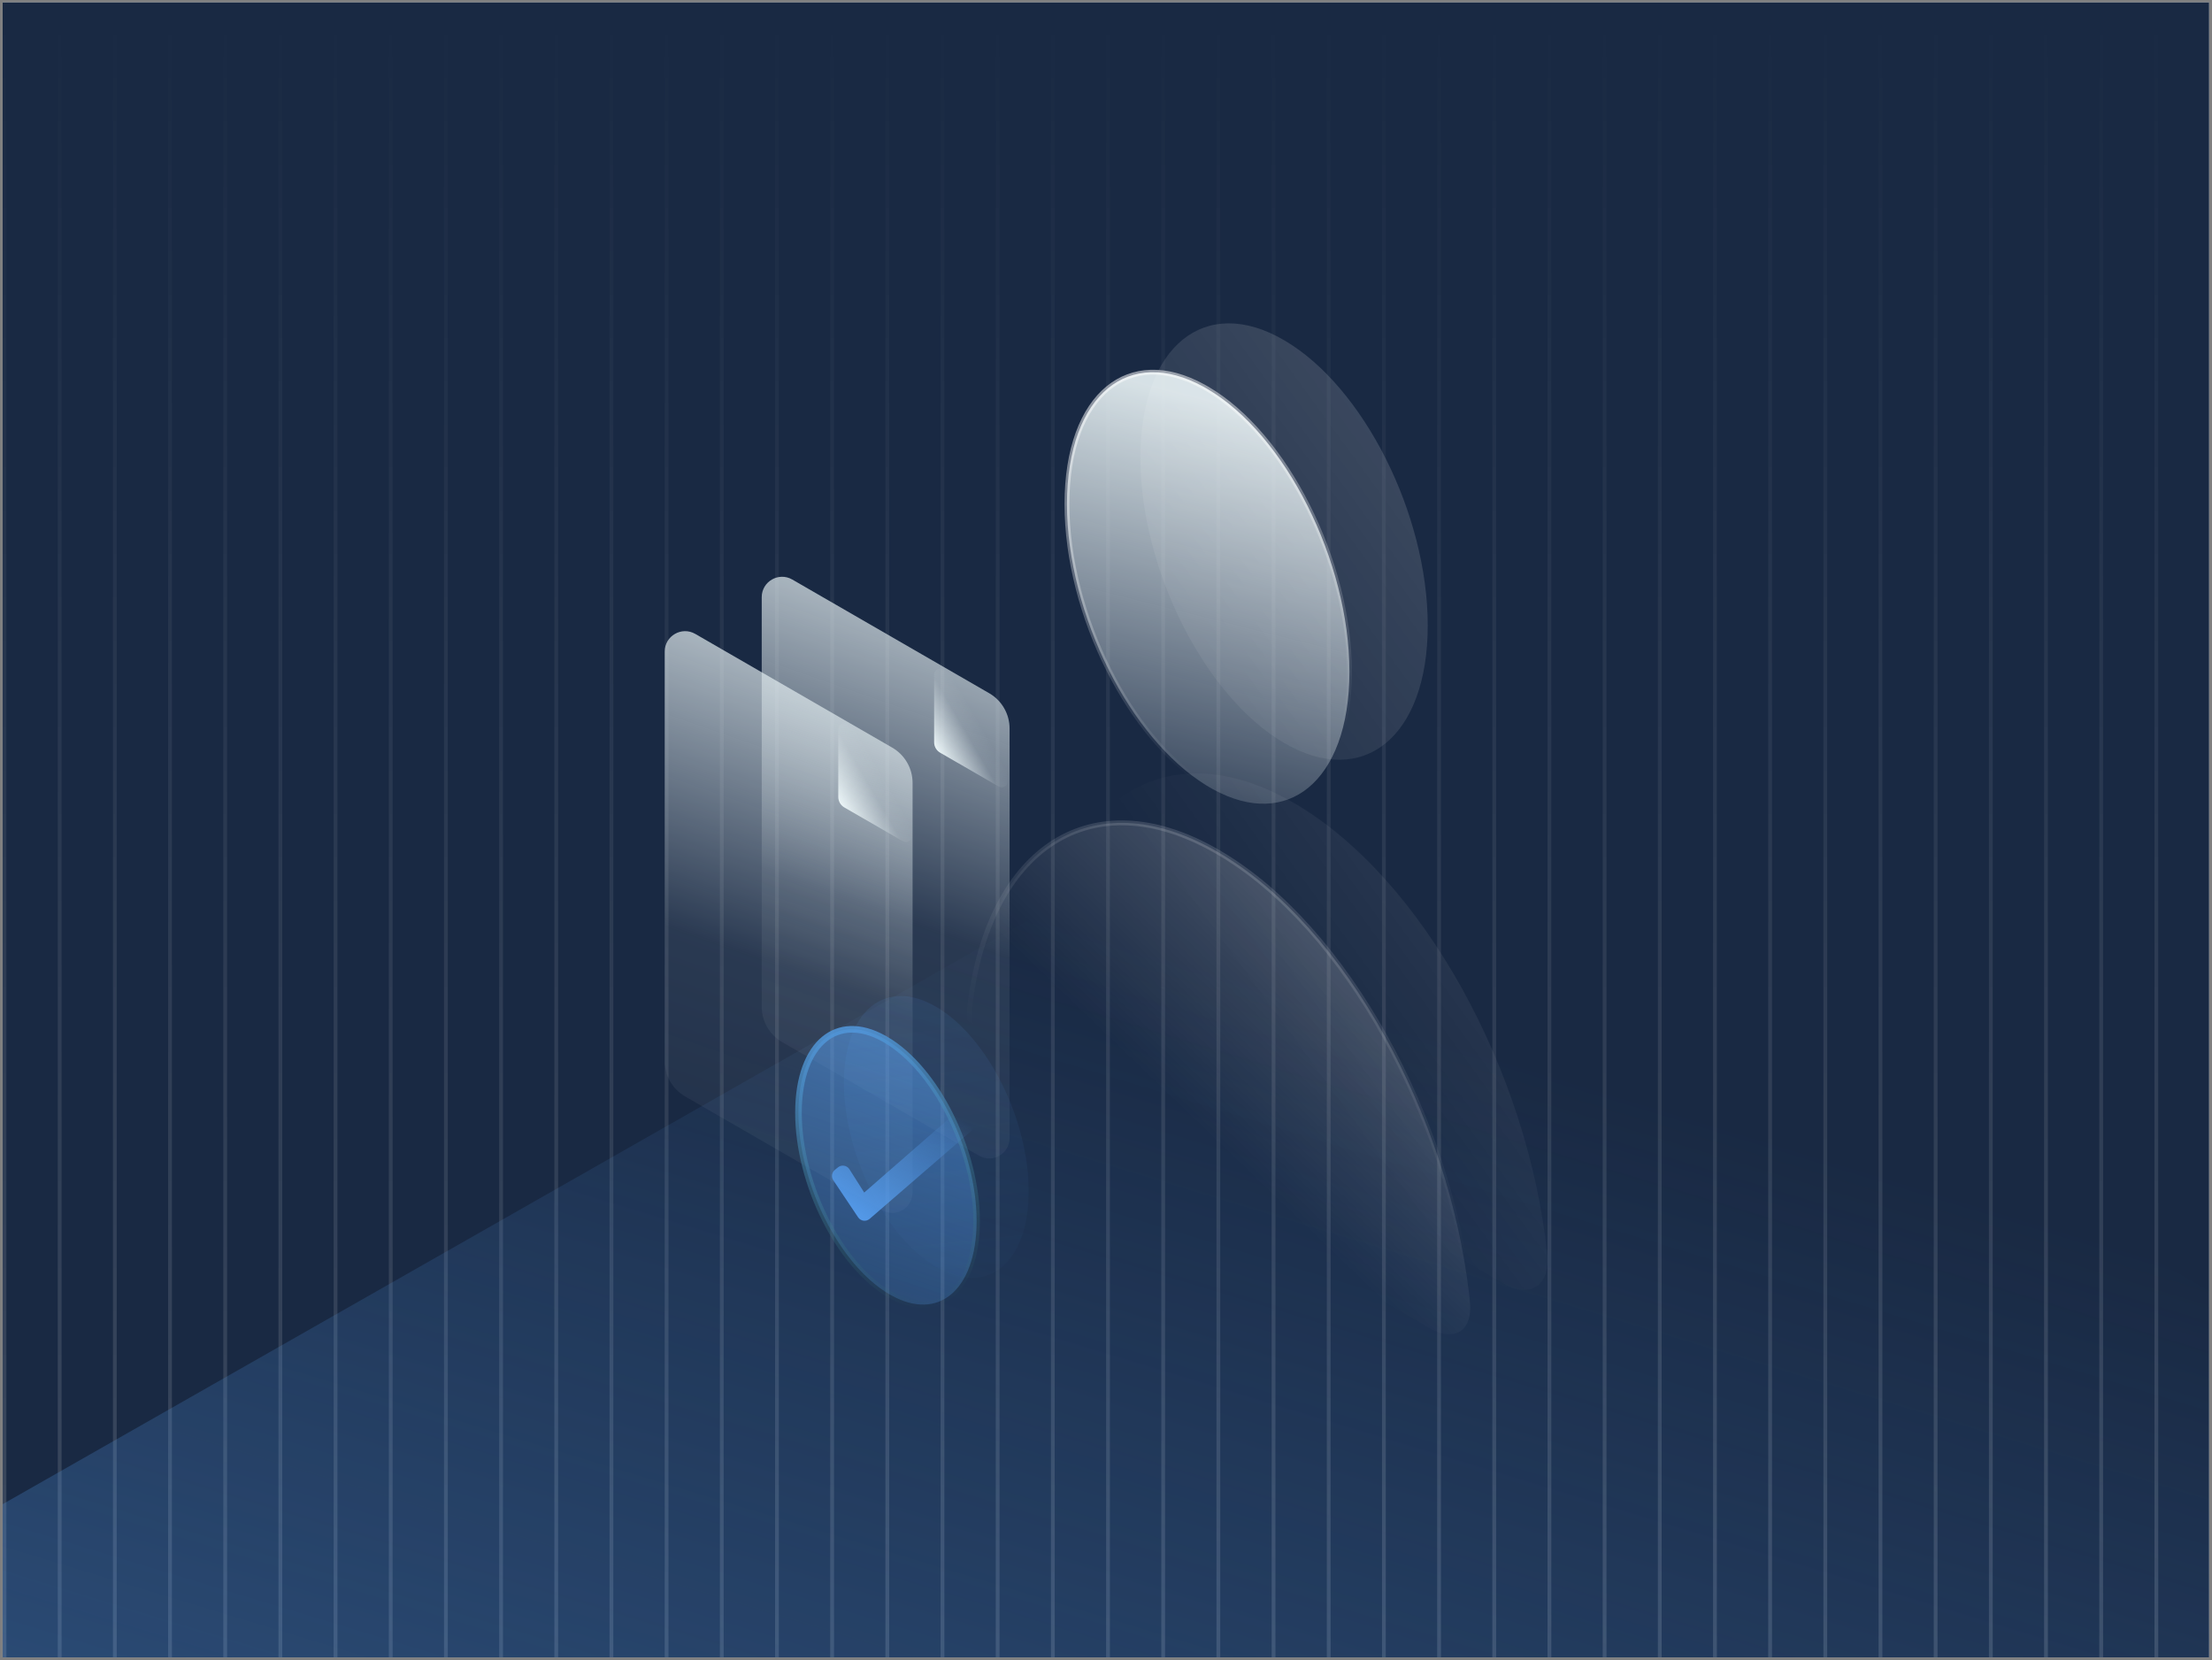 <?xml version="1.0" encoding="UTF-8"?> <svg xmlns="http://www.w3.org/2000/svg" width="445" height="334" viewBox="0 0 445 334" fill="none"><rect x="0" y="0" width="445" height="334" fill="#808080" stroke="none"/><g clip-path="url(#clip0_10601_2097)"><rect width="443.898" height="332.923" transform="translate(0.523 0.477)" fill="white"></rect><g clip-path="url(#clip1_10601_2097)"><rect width="444" height="333" transform="translate(0.523 0.477)" fill="#192943"></rect><g opacity="0.49"><line x1="433.805" y1="0.477" x2="433.805" y2="333.477" stroke="url(#paint0_linear_10601_2097)" stroke-opacity="0.3" stroke-width="0.761"></line><line x1="422.705" y1="0.477" x2="422.705" y2="333.477" stroke="url(#paint1_linear_10601_2097)" stroke-opacity="0.3" stroke-width="0.761"></line><line x1="411.603" y1="0.477" x2="411.603" y2="333.477" stroke="url(#paint2_linear_10601_2097)" stroke-opacity="0.3" stroke-width="0.761"></line><line x1="400.504" y1="0.477" x2="400.504" y2="333.477" stroke="url(#paint3_linear_10601_2097)" stroke-opacity="0.3" stroke-width="0.761"></line><line x1="389.404" y1="0.477" x2="389.404" y2="333.477" stroke="url(#paint4_linear_10601_2097)" stroke-opacity="0.3" stroke-width="0.761"></line><line x1="378.305" y1="0.477" x2="378.305" y2="333.477" stroke="url(#paint5_linear_10601_2097)" stroke-opacity="0.3" stroke-width="0.761"></line><line x1="367.205" y1="0.477" x2="367.205" y2="333.477" stroke="url(#paint6_linear_10601_2097)" stroke-opacity="0.3" stroke-width="0.761"></line><line x1="356.103" y1="0.477" x2="356.103" y2="333.477" stroke="url(#paint7_linear_10601_2097)" stroke-opacity="0.3" stroke-width="0.761"></line><line x1="345.004" y1="0.477" x2="345.004" y2="333.477" stroke="url(#paint8_linear_10601_2097)" stroke-opacity="0.3" stroke-width="0.761"></line><line x1="333.904" y1="0.477" x2="333.904" y2="333.477" stroke="url(#paint9_linear_10601_2097)" stroke-opacity="0.3" stroke-width="0.761"></line><line x1="322.805" y1="0.477" x2="322.805" y2="333.477" stroke="url(#paint10_linear_10601_2097)" stroke-opacity="0.3" stroke-width="0.761"></line><line x1="311.705" y1="0.477" x2="311.705" y2="333.477" stroke="url(#paint11_linear_10601_2097)" stroke-opacity="0.3" stroke-width="0.761"></line><line x1="300.603" y1="0.477" x2="300.603" y2="333.477" stroke="url(#paint12_linear_10601_2097)" stroke-opacity="0.3" stroke-width="0.761"></line><line x1="289.504" y1="0.477" x2="289.504" y2="333.477" stroke="url(#paint13_linear_10601_2097)" stroke-opacity="0.3" stroke-width="0.761"></line><line x1="278.404" y1="0.477" x2="278.404" y2="333.477" stroke="url(#paint14_linear_10601_2097)" stroke-opacity="0.3" stroke-width="0.761"></line><line x1="267.305" y1="0.477" x2="267.305" y2="333.477" stroke="url(#paint15_linear_10601_2097)" stroke-opacity="0.3" stroke-width="0.761"></line><line x1="256.205" y1="0.477" x2="256.205" y2="333.477" stroke="url(#paint16_linear_10601_2097)" stroke-opacity="0.3" stroke-width="0.761"></line><line x1="245.103" y1="0.477" x2="245.103" y2="333.477" stroke="url(#paint17_linear_10601_2097)" stroke-opacity="0.3" stroke-width="0.761"></line><line x1="234.004" y1="0.477" x2="234.004" y2="333.477" stroke="url(#paint18_linear_10601_2097)" stroke-opacity="0.3" stroke-width="0.761"></line><line x1="222.904" y1="0.477" x2="222.904" y2="333.477" stroke="url(#paint19_linear_10601_2097)" stroke-opacity="0.3" stroke-width="0.761"></line><line x1="211.805" y1="0.477" x2="211.805" y2="333.477" stroke="url(#paint20_linear_10601_2097)" stroke-opacity="0.3" stroke-width="0.761"></line><line x1="200.705" y1="0.477" x2="200.705" y2="333.477" stroke="url(#paint21_linear_10601_2097)" stroke-opacity="0.3" stroke-width="0.761"></line><line x1="189.603" y1="0.477" x2="189.603" y2="333.477" stroke="url(#paint22_linear_10601_2097)" stroke-opacity="0.3" stroke-width="0.761"></line><line x1="178.504" y1="0.477" x2="178.504" y2="333.477" stroke="url(#paint23_linear_10601_2097)" stroke-opacity="0.3" stroke-width="0.761"></line><line x1="167.404" y1="0.477" x2="167.404" y2="333.477" stroke="url(#paint24_linear_10601_2097)" stroke-opacity="0.3" stroke-width="0.761"></line><line x1="156.305" y1="0.477" x2="156.305" y2="333.477" stroke="url(#paint25_linear_10601_2097)" stroke-opacity="0.3" stroke-width="0.761"></line><line x1="145.205" y1="0.477" x2="145.205" y2="333.477" stroke="url(#paint26_linear_10601_2097)" stroke-opacity="0.3" stroke-width="0.761"></line><line x1="134.103" y1="0.477" x2="134.103" y2="333.477" stroke="url(#paint27_linear_10601_2097)" stroke-opacity="0.3" stroke-width="0.761"></line><line x1="123.004" y1="0.477" x2="123.004" y2="333.477" stroke="url(#paint28_linear_10601_2097)" stroke-opacity="0.3" stroke-width="0.761"></line><line x1="111.904" y1="0.477" x2="111.904" y2="333.477" stroke="url(#paint29_linear_10601_2097)" stroke-opacity="0.3" stroke-width="0.761"></line><line x1="100.805" y1="0.477" x2="100.805" y2="333.477" stroke="url(#paint30_linear_10601_2097)" stroke-opacity="0.3" stroke-width="0.761"></line><line x1="89.705" y1="0.477" x2="89.705" y2="333.477" stroke="url(#paint31_linear_10601_2097)" stroke-opacity="0.3" stroke-width="0.761"></line><line x1="78.603" y1="0.477" x2="78.603" y2="333.477" stroke="url(#paint32_linear_10601_2097)" stroke-opacity="0.3" stroke-width="0.761"></line><line x1="67.504" y1="0.477" x2="67.504" y2="333.477" stroke="url(#paint33_linear_10601_2097)" stroke-opacity="0.3" stroke-width="0.761"></line><line x1="56.404" y1="0.477" x2="56.404" y2="333.477" stroke="url(#paint34_linear_10601_2097)" stroke-opacity="0.3" stroke-width="0.761"></line><line x1="45.304" y1="0.477" x2="45.304" y2="333.477" stroke="url(#paint35_linear_10601_2097)" stroke-opacity="0.3" stroke-width="0.761"></line><line x1="34.205" y1="0.477" x2="34.205" y2="333.477" stroke="url(#paint36_linear_10601_2097)" stroke-opacity="0.3" stroke-width="0.761"></line><line x1="23.103" y1="0.477" x2="23.103" y2="333.477" stroke="url(#paint37_linear_10601_2097)" stroke-opacity="0.3" stroke-width="0.761"></line><line x1="12.004" y1="0.477" x2="12.004" y2="333.477" stroke="url(#paint38_linear_10601_2097)" stroke-opacity="0.3" stroke-width="0.761"></line><line x1="0.904" y1="0.477" x2="0.904" y2="333.477" stroke="url(#paint39_linear_10601_2097)" stroke-opacity="0.3" stroke-width="0.761"></line></g><path d="M261.558 153.974L-32.893 321.611V349.406L477.837 353.749V279.05L261.558 153.974Z" fill="url(#paint40_linear_10601_2097)"></path><path d="M137.824 220.561L177.443 243.435C180.175 245.011 183.589 243.041 183.589 239.886V157.489C183.589 154.561 182.027 151.856 179.492 150.392L139.873 127.519C137.141 125.943 133.727 127.915 133.727 131.067L133.727 213.465C133.727 216.393 135.289 219.097 137.824 220.561Z" fill="url(#paint41_linear_10601_2097)"></path><path d="M157.338 209.621L196.957 232.495C199.688 234.071 203.103 232.101 203.103 228.946V146.549C203.103 143.621 201.541 140.916 199.006 139.452L159.387 116.579C156.655 115.003 153.24 116.975 153.24 120.127L153.24 202.525C153.24 205.453 154.803 208.157 157.338 209.621Z" fill="url(#paint42_linear_10601_2097)"></path><path d="M182.241 152.464L170.469 145.667C169.657 145.198 168.643 145.784 168.643 146.721V160.316C168.643 161.186 169.107 161.99 169.86 162.425L181.633 169.222C182.444 169.69 183.459 169.104 183.459 168.168V154.573C183.459 153.703 182.995 152.899 182.241 152.464Z" fill="url(#paint43_linear_10601_2097)"></path><path d="M201.523 141.457L189.75 134.66C188.939 134.191 187.924 134.777 187.924 135.714V149.309C187.924 150.179 188.388 150.983 189.142 151.418L200.914 158.215C201.726 158.684 202.74 158.098 202.74 157.161V143.566C202.74 142.696 202.276 141.892 201.523 141.457Z" fill="url(#paint44_linear_10601_2097)"></path><path opacity="0.5" d="M212.021 169.405C220.7 163.927 232.034 164.026 244.559 171.139L245.156 171.483V171.484C257.928 178.928 269.632 192.335 278.617 208.501C287.318 224.156 293.448 242.362 295.528 260.159L295.717 261.881C296.018 264.973 295.124 266.948 293.71 267.837C292.379 268.673 290.407 268.664 288.105 267.456L287.641 267.198L203.626 218.14C201.134 216.684 198.833 214.149 197.235 211.274C195.636 208.396 194.776 205.24 195.087 202.557C196.961 186.438 203.181 174.986 212.021 169.405Z" fill="url(#paint45_linear_10601_2097)" stroke="url(#paint46_linear_10601_2097)" stroke-width="0.978"></path><path d="M222.937 78.075C227.814 74.09 234.534 73.631 242.093 77.784L242.827 78.201H242.828C250.704 82.791 257.87 91.458 263.069 101.792C268.266 112.119 271.472 124.06 271.472 135.147C271.472 146.263 268.254 154.33 263.181 158.476C258.303 162.461 251.584 162.921 244.024 158.768L243.29 158.351L242.555 157.909C234.983 153.218 228.101 144.779 223.06 134.772C217.859 124.448 214.646 112.507 214.646 101.405C214.646 90.289 217.863 82.22 222.937 78.075Z" fill="url(#paint47_linear_10601_2097)" stroke="url(#paint48_linear_10601_2097)" stroke-width="0.978"></path><path opacity="0.2" d="M260.457 161.615C234.714 146.58 213.423 160.65 209.656 193.054C209.003 198.688 213.267 206.097 218.434 209.116L302.449 258.174C307.616 261.193 311.881 258.765 311.258 252.384C307.492 215.56 286.2 176.618 260.457 161.615Z" fill="url(#paint49_linear_10601_2097)"></path><path opacity="0.2" d="M287.225 125.81C287.225 148.191 274.275 158.774 258.307 149.436C242.369 140.129 229.42 114.448 229.42 92.067C229.42 69.686 242.369 59.102 258.338 68.441C274.307 77.748 287.225 103.46 287.225 125.81Z" fill="url(#paint50_linear_10601_2097)"></path><path data-figma-bg-blur-radius="11.671" d="M165.836 209.047C168.833 206.587 172.993 206.263 177.761 208.895L178.224 209.16H178.225C183.21 212.079 187.777 217.614 191.102 224.253C194.422 230.883 196.468 238.543 196.468 245.642C196.468 252.77 194.413 257.858 191.265 260.442C188.267 262.903 184.107 263.227 179.34 260.594L178.877 260.33C173.901 257.41 169.333 251.88 166.006 245.244C162.683 238.616 160.633 230.956 160.633 223.847C160.633 216.719 162.688 211.632 165.836 209.047Z" fill="url(#paint51_linear_10601_2097)" fill-opacity="0.52" stroke="url(#paint52_linear_10601_2097)" stroke-width="1.329"></path><path opacity="0.2" d="M206.946 239.611C206.946 254.067 198.621 260.904 188.355 254.872C178.108 248.86 169.783 232.272 169.783 217.816C169.783 203.36 178.108 196.524 188.375 202.555C198.641 208.567 206.946 225.175 206.946 239.611Z" fill="url(#paint53_linear_10601_2097)" fill-opacity="0.56"></path><path d="M167.953 235.336C167.328 235.848 167.193 236.752 167.642 237.423L172.629 244.874C173.152 245.655 174.241 245.801 174.954 245.185L195.598 227.333C196.276 226.746 196.327 225.712 195.709 225.065L194.533 223.832C193.955 223.226 193.002 223.183 192.37 223.735L173.859 239.894L170.883 235.203C170.381 234.411 169.298 234.237 168.57 234.832L167.953 235.336Z" fill="url(#paint54_linear_10601_2097)"></path></g></g><defs><clipPath id="bgblur_2_10601_2097_clip_path" transform="translate(-148.298 -194.722)"><path d="M165.836 209.047C168.833 206.587 172.993 206.263 177.761 208.895L178.224 209.16H178.225C183.21 212.079 187.777 217.614 191.102 224.253C194.422 230.883 196.468 238.543 196.468 245.642C196.468 252.77 194.413 257.858 191.265 260.442C188.267 262.903 184.107 263.227 179.34 260.594L178.877 260.33C173.901 257.41 169.333 251.88 166.006 245.244C162.683 238.616 160.633 230.956 160.633 223.847C160.633 216.719 162.688 211.632 165.836 209.047Z"></path></clipPath><linearGradient id="paint0_linear_10601_2097" x1="432.924" y1="0.477" x2="432.924" y2="333.477" gradientUnits="userSpaceOnUse"><stop stop-color="white" stop-opacity="0"></stop><stop offset="1" stop-color="white"></stop></linearGradient><linearGradient id="paint1_linear_10601_2097" x1="421.824" y1="0.477" x2="421.824" y2="333.477" gradientUnits="userSpaceOnUse"><stop stop-color="white" stop-opacity="0"></stop><stop offset="1" stop-color="white"></stop></linearGradient><linearGradient id="paint2_linear_10601_2097" x1="410.723" y1="0.477" x2="410.723" y2="333.477" gradientUnits="userSpaceOnUse"><stop stop-color="white" stop-opacity="0"></stop><stop offset="1" stop-color="white"></stop></linearGradient><linearGradient id="paint3_linear_10601_2097" x1="399.623" y1="0.477" x2="399.623" y2="333.477" gradientUnits="userSpaceOnUse"><stop stop-color="white" stop-opacity="0"></stop><stop offset="1" stop-color="white"></stop></linearGradient><linearGradient id="paint4_linear_10601_2097" x1="388.523" y1="0.477" x2="388.523" y2="333.477" gradientUnits="userSpaceOnUse"><stop stop-color="white" stop-opacity="0"></stop><stop offset="1" stop-color="white"></stop></linearGradient><linearGradient id="paint5_linear_10601_2097" x1="377.424" y1="0.477" x2="377.424" y2="333.477" gradientUnits="userSpaceOnUse"><stop stop-color="white" stop-opacity="0"></stop><stop offset="1" stop-color="white"></stop></linearGradient><linearGradient id="paint6_linear_10601_2097" x1="366.324" y1="0.477" x2="366.324" y2="333.477" gradientUnits="userSpaceOnUse"><stop stop-color="white" stop-opacity="0"></stop><stop offset="1" stop-color="white"></stop></linearGradient><linearGradient id="paint7_linear_10601_2097" x1="355.223" y1="0.477" x2="355.223" y2="333.477" gradientUnits="userSpaceOnUse"><stop stop-color="white" stop-opacity="0"></stop><stop offset="1" stop-color="white"></stop></linearGradient><linearGradient id="paint8_linear_10601_2097" x1="344.123" y1="0.477" x2="344.123" y2="333.477" gradientUnits="userSpaceOnUse"><stop stop-color="white" stop-opacity="0"></stop><stop offset="1" stop-color="white"></stop></linearGradient><linearGradient id="paint9_linear_10601_2097" x1="333.023" y1="0.477" x2="333.023" y2="333.477" gradientUnits="userSpaceOnUse"><stop stop-color="white" stop-opacity="0"></stop><stop offset="1" stop-color="white"></stop></linearGradient><linearGradient id="paint10_linear_10601_2097" x1="321.924" y1="0.477" x2="321.924" y2="333.477" gradientUnits="userSpaceOnUse"><stop stop-color="white" stop-opacity="0"></stop><stop offset="1" stop-color="white"></stop></linearGradient><linearGradient id="paint11_linear_10601_2097" x1="310.824" y1="0.477" x2="310.824" y2="333.477" gradientUnits="userSpaceOnUse"><stop stop-color="white" stop-opacity="0"></stop><stop offset="1" stop-color="white"></stop></linearGradient><linearGradient id="paint12_linear_10601_2097" x1="299.723" y1="0.477" x2="299.723" y2="333.477" gradientUnits="userSpaceOnUse"><stop stop-color="white" stop-opacity="0"></stop><stop offset="1" stop-color="white"></stop></linearGradient><linearGradient id="paint13_linear_10601_2097" x1="288.623" y1="0.477" x2="288.623" y2="333.477" gradientUnits="userSpaceOnUse"><stop stop-color="white" stop-opacity="0"></stop><stop offset="1" stop-color="white"></stop></linearGradient><linearGradient id="paint14_linear_10601_2097" x1="277.523" y1="0.477" x2="277.523" y2="333.477" gradientUnits="userSpaceOnUse"><stop stop-color="white" stop-opacity="0"></stop><stop offset="1" stop-color="white"></stop></linearGradient><linearGradient id="paint15_linear_10601_2097" x1="266.424" y1="0.477" x2="266.424" y2="333.477" gradientUnits="userSpaceOnUse"><stop stop-color="white" stop-opacity="0"></stop><stop offset="1" stop-color="white"></stop></linearGradient><linearGradient id="paint16_linear_10601_2097" x1="255.324" y1="0.477" x2="255.324" y2="333.477" gradientUnits="userSpaceOnUse"><stop stop-color="white" stop-opacity="0"></stop><stop offset="1" stop-color="white"></stop></linearGradient><linearGradient id="paint17_linear_10601_2097" x1="244.223" y1="0.477" x2="244.223" y2="333.477" gradientUnits="userSpaceOnUse"><stop stop-color="white" stop-opacity="0"></stop><stop offset="1" stop-color="white"></stop></linearGradient><linearGradient id="paint18_linear_10601_2097" x1="233.123" y1="0.477" x2="233.123" y2="333.477" gradientUnits="userSpaceOnUse"><stop stop-color="white" stop-opacity="0"></stop><stop offset="1" stop-color="white"></stop></linearGradient><linearGradient id="paint19_linear_10601_2097" x1="222.023" y1="0.477" x2="222.023" y2="333.477" gradientUnits="userSpaceOnUse"><stop stop-color="white" stop-opacity="0"></stop><stop offset="1" stop-color="white"></stop></linearGradient><linearGradient id="paint20_linear_10601_2097" x1="210.924" y1="0.477" x2="210.924" y2="333.477" gradientUnits="userSpaceOnUse"><stop stop-color="white" stop-opacity="0"></stop><stop offset="1" stop-color="white"></stop></linearGradient><linearGradient id="paint21_linear_10601_2097" x1="199.824" y1="0.477" x2="199.824" y2="333.477" gradientUnits="userSpaceOnUse"><stop stop-color="white" stop-opacity="0"></stop><stop offset="1" stop-color="white"></stop></linearGradient><linearGradient id="paint22_linear_10601_2097" x1="188.723" y1="0.477" x2="188.723" y2="333.477" gradientUnits="userSpaceOnUse"><stop stop-color="white" stop-opacity="0"></stop><stop offset="1" stop-color="white"></stop></linearGradient><linearGradient id="paint23_linear_10601_2097" x1="177.623" y1="0.477" x2="177.623" y2="333.477" gradientUnits="userSpaceOnUse"><stop stop-color="white" stop-opacity="0"></stop><stop offset="1" stop-color="white"></stop></linearGradient><linearGradient id="paint24_linear_10601_2097" x1="166.523" y1="0.477" x2="166.523" y2="333.477" gradientUnits="userSpaceOnUse"><stop stop-color="white" stop-opacity="0"></stop><stop offset="1" stop-color="white"></stop></linearGradient><linearGradient id="paint25_linear_10601_2097" x1="155.424" y1="0.477" x2="155.424" y2="333.477" gradientUnits="userSpaceOnUse"><stop stop-color="white" stop-opacity="0"></stop><stop offset="1" stop-color="white"></stop></linearGradient><linearGradient id="paint26_linear_10601_2097" x1="144.324" y1="0.477" x2="144.324" y2="333.477" gradientUnits="userSpaceOnUse"><stop stop-color="white" stop-opacity="0"></stop><stop offset="1" stop-color="white"></stop></linearGradient><linearGradient id="paint27_linear_10601_2097" x1="133.223" y1="0.477" x2="133.223" y2="333.477" gradientUnits="userSpaceOnUse"><stop stop-color="white" stop-opacity="0"></stop><stop offset="1" stop-color="white"></stop></linearGradient><linearGradient id="paint28_linear_10601_2097" x1="122.123" y1="0.477" x2="122.123" y2="333.477" gradientUnits="userSpaceOnUse"><stop stop-color="white" stop-opacity="0"></stop><stop offset="1" stop-color="white"></stop></linearGradient><linearGradient id="paint29_linear_10601_2097" x1="111.023" y1="0.477" x2="111.023" y2="333.477" gradientUnits="userSpaceOnUse"><stop stop-color="white" stop-opacity="0"></stop><stop offset="1" stop-color="white"></stop></linearGradient><linearGradient id="paint30_linear_10601_2097" x1="99.924" y1="0.477" x2="99.924" y2="333.477" gradientUnits="userSpaceOnUse"><stop stop-color="white" stop-opacity="0"></stop><stop offset="1" stop-color="white"></stop></linearGradient><linearGradient id="paint31_linear_10601_2097" x1="88.824" y1="0.477" x2="88.824" y2="333.477" gradientUnits="userSpaceOnUse"><stop stop-color="white" stop-opacity="0"></stop><stop offset="1" stop-color="white"></stop></linearGradient><linearGradient id="paint32_linear_10601_2097" x1="77.723" y1="0.477" x2="77.723" y2="333.477" gradientUnits="userSpaceOnUse"><stop stop-color="white" stop-opacity="0"></stop><stop offset="1" stop-color="white"></stop></linearGradient><linearGradient id="paint33_linear_10601_2097" x1="66.623" y1="0.477" x2="66.623" y2="333.477" gradientUnits="userSpaceOnUse"><stop stop-color="white" stop-opacity="0"></stop><stop offset="1" stop-color="white"></stop></linearGradient><linearGradient id="paint34_linear_10601_2097" x1="55.523" y1="0.477" x2="55.523" y2="333.477" gradientUnits="userSpaceOnUse"><stop stop-color="white" stop-opacity="0"></stop><stop offset="1" stop-color="white"></stop></linearGradient><linearGradient id="paint35_linear_10601_2097" x1="44.424" y1="0.477" x2="44.424" y2="333.477" gradientUnits="userSpaceOnUse"><stop stop-color="white" stop-opacity="0"></stop><stop offset="1" stop-color="white"></stop></linearGradient><linearGradient id="paint36_linear_10601_2097" x1="33.324" y1="0.477" x2="33.324" y2="333.477" gradientUnits="userSpaceOnUse"><stop stop-color="white" stop-opacity="0"></stop><stop offset="1" stop-color="white"></stop></linearGradient><linearGradient id="paint37_linear_10601_2097" x1="22.223" y1="0.477" x2="22.223" y2="333.477" gradientUnits="userSpaceOnUse"><stop stop-color="white" stop-opacity="0"></stop><stop offset="1" stop-color="white"></stop></linearGradient><linearGradient id="paint38_linear_10601_2097" x1="11.123" y1="0.477" x2="11.123" y2="333.477" gradientUnits="userSpaceOnUse"><stop stop-color="white" stop-opacity="0"></stop><stop offset="1" stop-color="white"></stop></linearGradient><linearGradient id="paint39_linear_10601_2097" x1="0.023" y1="0.477" x2="0.023" y2="333.477" gradientUnits="userSpaceOnUse"><stop stop-color="white" stop-opacity="0"></stop><stop offset="1" stop-color="white"></stop></linearGradient><linearGradient id="paint40_linear_10601_2097" x1="352.864" y1="227.573" x2="140.504" y2="925.65" gradientUnits="userSpaceOnUse"><stop stop-color="#569EF0" stop-opacity="0"></stop><stop offset="1" stop-color="#569EF0"></stop></linearGradient><linearGradient id="paint41_linear_10601_2097" x1="128.369" y1="316.694" x2="198.776" y2="115.136" gradientUnits="userSpaceOnUse"><stop stop-color="#ECF6F8" stop-opacity="0"></stop><stop offset="0.192" stop-color="#ECF6F8" stop-opacity="0"></stop><stop offset="0.584" stop-color="#ECF6F8" stop-opacity="0.08"></stop><stop offset="1" stop-color="#ECF6F8"></stop></linearGradient><linearGradient id="paint42_linear_10601_2097" x1="147.882" y1="305.754" x2="218.29" y2="104.196" gradientUnits="userSpaceOnUse"><stop stop-color="#ECF6F8" stop-opacity="0"></stop><stop offset="0.192" stop-color="#ECF6F8" stop-opacity="0"></stop><stop offset="0.584" stop-color="#ECF6F8" stop-opacity="0.08"></stop><stop offset="1" stop-color="#ECF6F8"></stop></linearGradient><linearGradient id="paint43_linear_10601_2097" x1="183.459" y1="152.737" x2="168.643" y2="161.36" gradientUnits="userSpaceOnUse"><stop stop-color="#ECF6F8" stop-opacity="0"></stop><stop offset="0.395" stop-color="#ECF6F8" stop-opacity="0"></stop><stop offset="0.584" stop-color="#ECF6F8" stop-opacity="0.08"></stop><stop offset="1" stop-color="#ECF6F8"></stop></linearGradient><linearGradient id="paint44_linear_10601_2097" x1="202.74" y1="141.73" x2="187.924" y2="150.353" gradientUnits="userSpaceOnUse"><stop stop-color="#ECF6F8" stop-opacity="0"></stop><stop offset="0.395" stop-color="#ECF6F8" stop-opacity="0"></stop><stop offset="0.584" stop-color="#ECF6F8" stop-opacity="0.08"></stop><stop offset="1" stop-color="#ECF6F8"></stop></linearGradient><linearGradient id="paint45_linear_10601_2097" x1="345.968" y1="158.245" x2="261.605" y2="246.121" gradientUnits="userSpaceOnUse"><stop stop-color="white"></stop><stop offset="1" stop-color="white" stop-opacity="0"></stop></linearGradient><linearGradient id="paint46_linear_10601_2097" x1="245.4" y1="21.828" x2="165.577" y2="192.644" gradientUnits="userSpaceOnUse"><stop stop-color="white"></stop><stop offset="1" stop-color="white" stop-opacity="0"></stop></linearGradient><linearGradient id="paint47_linear_10601_2097" x1="222.879" y1="174.291" x2="246.364" y2="81.188" gradientUnits="userSpaceOnUse"><stop stop-color="#ECF6F8" stop-opacity="0"></stop><stop offset="1" stop-color="#ECF6F8" stop-opacity="0.9"></stop></linearGradient><linearGradient id="paint48_linear_10601_2097" x1="201.349" y1="7.5" x2="248.871" y2="153.789" gradientUnits="userSpaceOnUse"><stop stop-color="white"></stop><stop offset="1" stop-color="white" stop-opacity="0"></stop></linearGradient><linearGradient id="paint49_linear_10601_2097" x1="366.677" y1="137.091" x2="262.111" y2="213.369" gradientUnits="userSpaceOnUse"><stop stop-color="white"></stop><stop offset="1" stop-color="white" stop-opacity="0"></stop></linearGradient><linearGradient id="paint50_linear_10601_2097" x1="311.456" y1="70.184" x2="206.89" y2="146.462" gradientUnits="userSpaceOnUse"><stop stop-color="white"></stop><stop offset="1" stop-color="white" stop-opacity="0"></stop></linearGradient><linearGradient id="paint51_linear_10601_2097" x1="178.55" y1="209.539" x2="156.156" y2="275.446" gradientUnits="userSpaceOnUse"><stop stop-color="#569EF0"></stop><stop offset="1" stop-color="#569EF0" stop-opacity="0.17"></stop></linearGradient><linearGradient id="paint52_linear_10601_2097" x1="173.39" y1="195.735" x2="191.263" y2="263.055" gradientUnits="userSpaceOnUse"><stop stop-color="#569EF0"></stop><stop offset="1" stop-color="#337062" stop-opacity="0"></stop></linearGradient><linearGradient id="paint53_linear_10601_2097" x1="188.365" y1="189.79" x2="195.557" y2="257.058" gradientUnits="userSpaceOnUse"><stop stop-color="#569EF0"></stop><stop offset="1" stop-color="#569EF0" stop-opacity="0.17"></stop></linearGradient><linearGradient id="paint54_linear_10601_2097" x1="189.03" y1="222.263" x2="172.558" y2="247.156" gradientUnits="userSpaceOnUse"><stop stop-color="#569EF0" stop-opacity="0"></stop><stop offset="1" stop-color="#569EF0"></stop></linearGradient><clipPath id="clip0_10601_2097"><rect width="443.898" height="332.923" fill="white" transform="translate(0.523 0.477)"></rect></clipPath><clipPath id="clip1_10601_2097"><rect width="444" height="333" fill="white" transform="translate(0.523 0.477)"></rect></clipPath></defs></svg> 